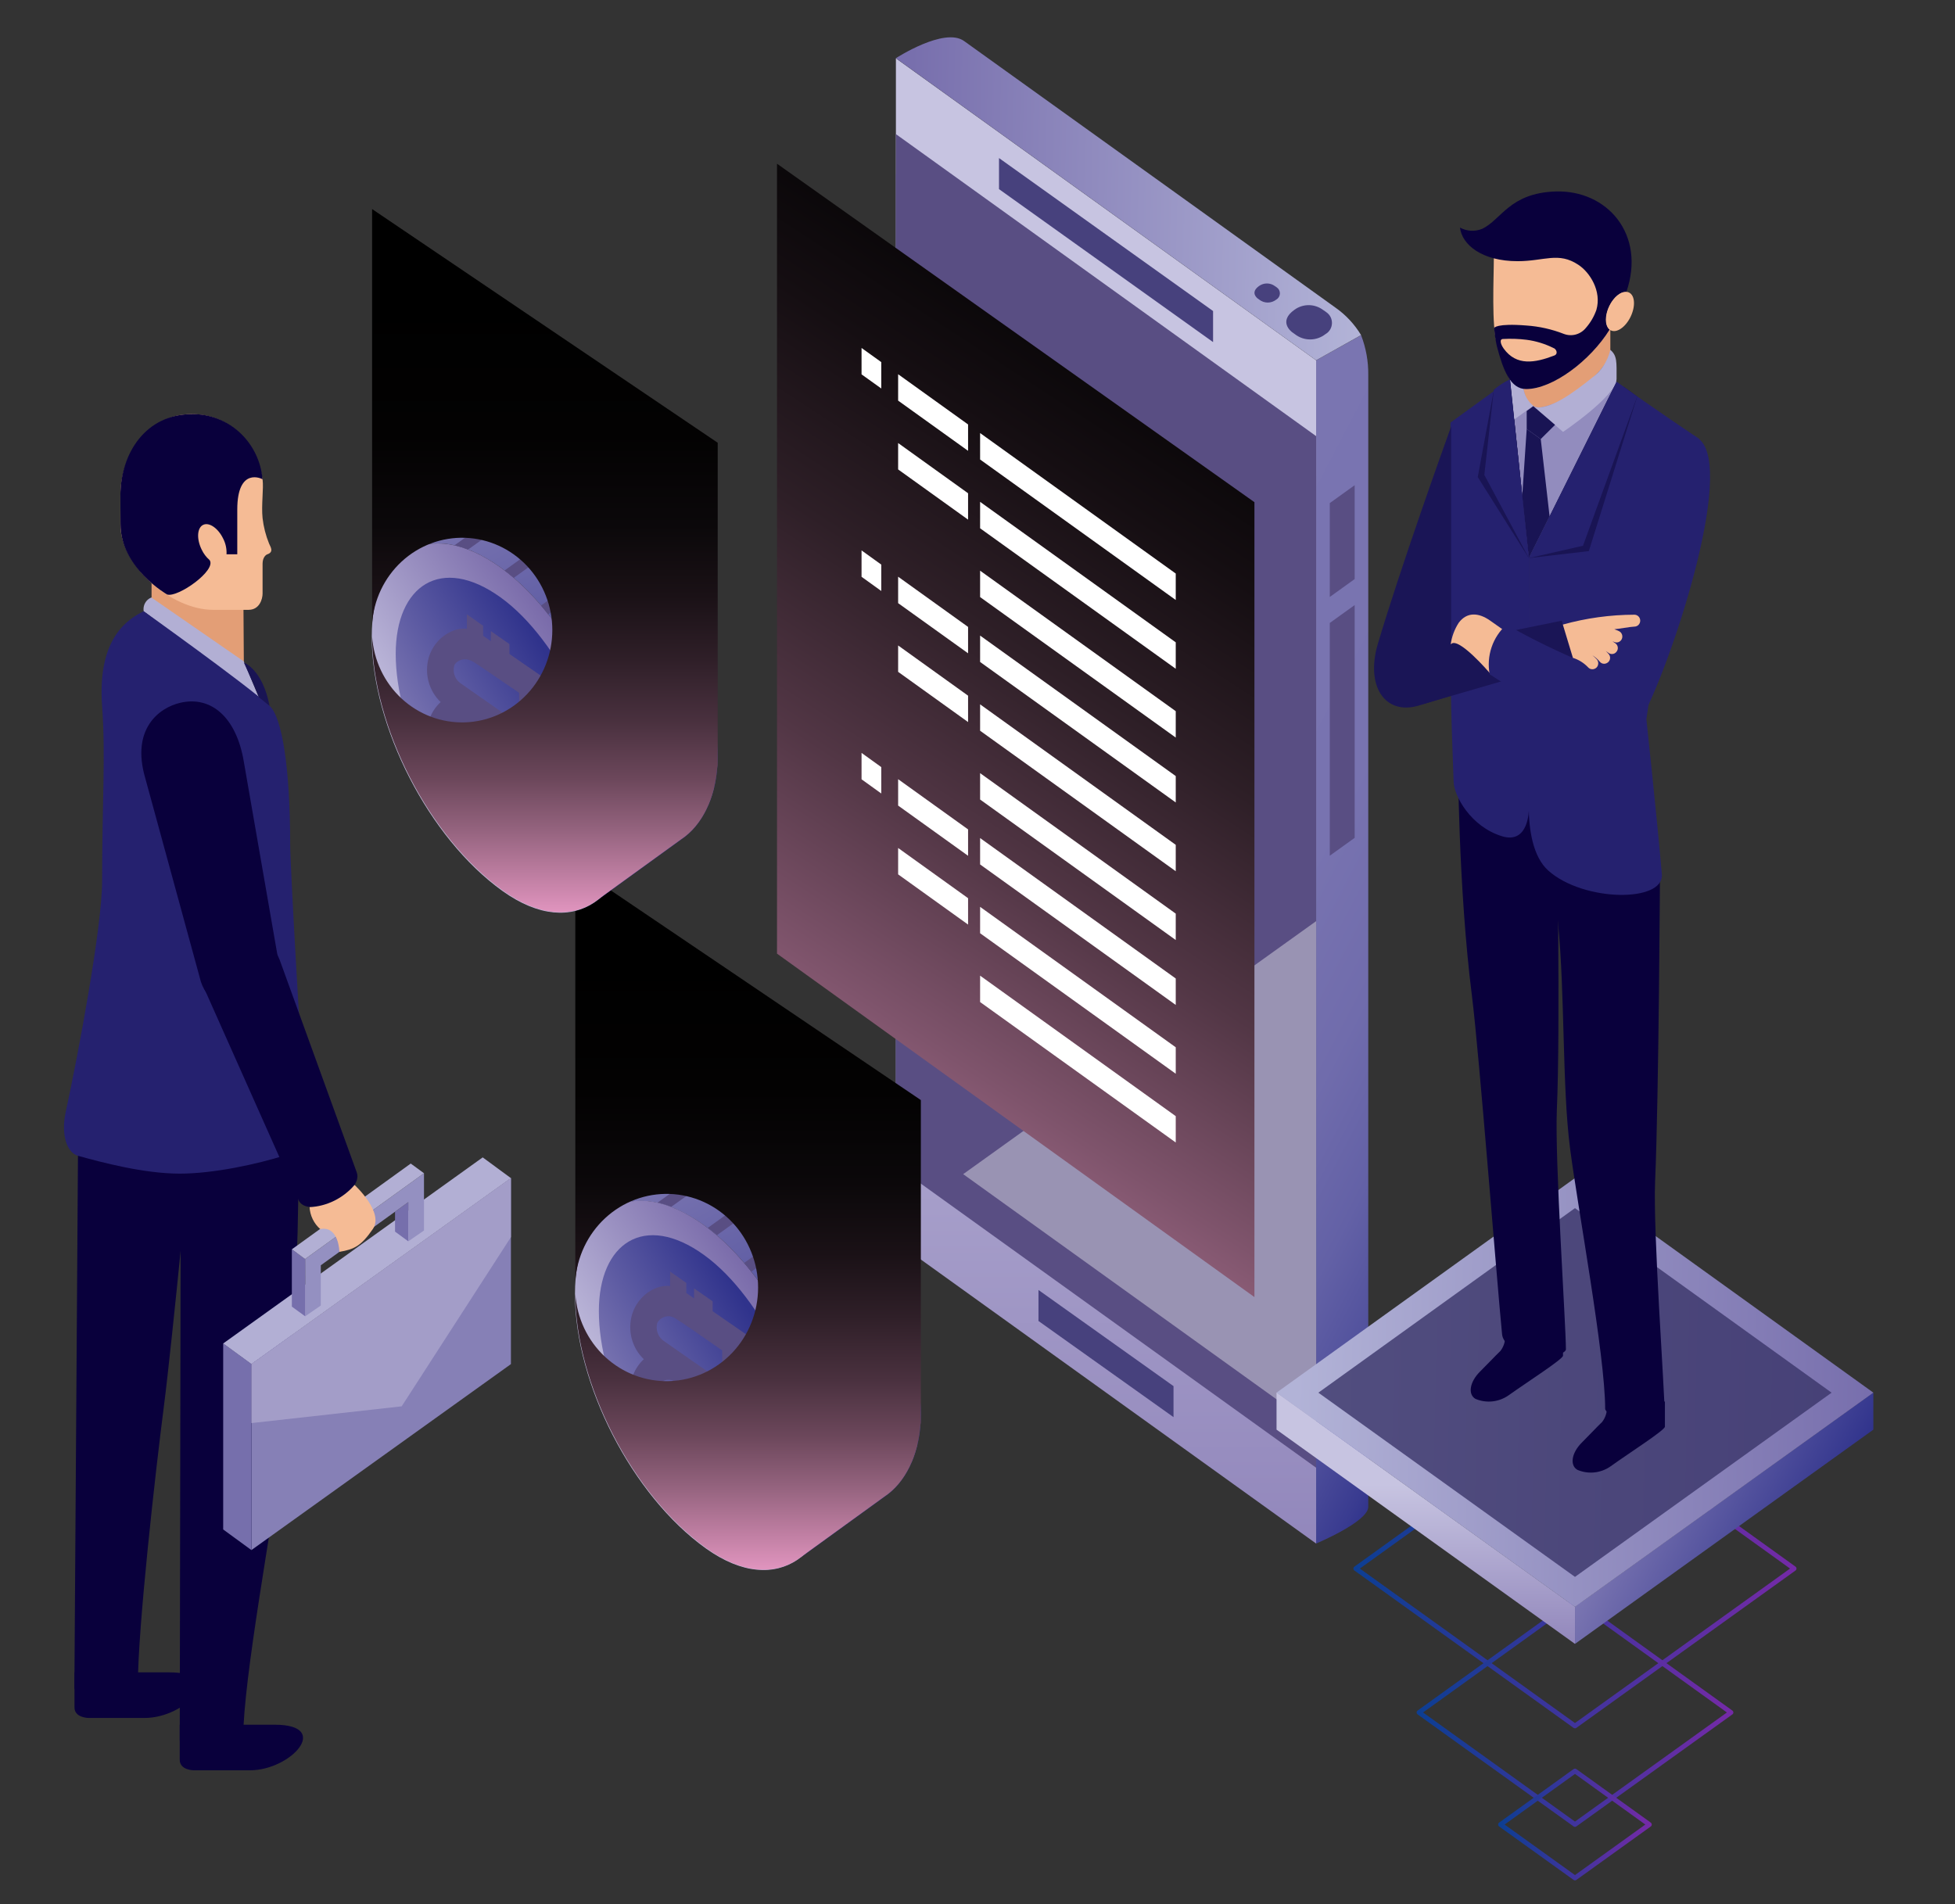 <svg width="462" height="450" viewBox="0 0 462 450" fill="none" xmlns="http://www.w3.org/2000/svg">
<rect x="0" y="0" width="462" height="450" fill="#333333" stroke="none"/>
<g clip-path="url(#clip0_1509_5305)">
<path d="M311.025 364.795C311.025 364.795 323.343 359.65 323.343 356.134V88.648C323.387 85.421 322.81 82.218 321.646 79.219L311.025 85.159V364.795Z" fill="url(#paint0_linear_1509_5305)"/>
<path d="M311.025 364.798L211.718 293.435V13.785L311.025 85.149V364.798Z" fill="url(#paint1_linear_1509_5305)"/>
<g style="mix-blend-mode:multiply">
<path d="M311.025 346.879L211.718 275.501V31.695L311.025 103.073V346.879Z" fill="#594E83"/>
</g>
<g style="mix-blend-mode:multiply">
<path d="M311.025 337.443L211.718 266.079V41.145L311.025 112.522V337.443Z" fill="#594E83"/>
</g>
<path d="M227.812 9.686C249.592 25.284 306.616 66.259 315.657 72.752C318.066 74.452 320.104 76.644 321.645 79.191L311.024 85.144L211.717 13.754C211.717 13.754 223.114 6.345 227.812 9.686Z" fill="url(#paint2_linear_1509_5305)"/>
<g style="mix-blend-mode:multiply">
<path d="M320.133 114.672L314.25 118.901V141.086L320.133 136.857V114.672Z" fill="#594E83"/>
</g>
<g style="mix-blend-mode:multiply">
<path d="M320.133 143L314.25 147.23V202.241L320.133 198.011V143Z" fill="#594E83"/>
</g>
<g style="mix-blend-mode:multiply">
<path d="M312.616 73.213C312.907 73.395 313.188 73.592 313.458 73.806C313.878 74.093 314.218 74.487 314.447 74.948C314.675 75.409 314.784 75.922 314.763 76.439C314.742 76.955 314.591 77.458 314.326 77.898C314.061 78.338 313.689 78.7 313.248 78.951C312.206 79.776 310.926 80.223 309.609 80.223C308.292 80.223 307.012 79.776 305.97 78.951C304.588 77.995 305.272 78.439 305.272 78.439C305.272 78.439 301.956 76.001 305.917 73.2C306.898 72.493 308.069 72.115 309.269 72.117C310.468 72.12 311.638 72.502 312.616 73.213Z" fill="#47417D"/>
</g>
<g style="mix-blend-mode:multiply">
<path d="M301.275 67.607L301.736 67.93C301.969 68.091 302.159 68.31 302.286 68.567C302.413 68.824 302.473 69.111 302.461 69.398C302.45 69.686 302.366 69.966 302.218 70.212C302.07 70.457 301.863 70.659 301.617 70.799C301.037 71.258 300.324 71.507 299.59 71.507C298.857 71.507 298.144 71.258 297.564 70.799C296.787 70.26 297.182 70.516 297.182 70.516C297.182 70.516 295.326 69.169 297.537 67.593C298.085 67.2 298.739 66.99 299.408 66.992C300.078 66.995 300.73 67.209 301.275 67.607Z" fill="#47417D"/>
</g>
<g style="mix-blend-mode:multiply">
<path d="M277.322 334.923L245.409 312.199V304.871L277.322 327.595V334.923Z" fill="#47417D"/>
</g>
<g style="mix-blend-mode:multiply">
<path d="M286.67 80.85L236.082 44.697V37.355L286.67 73.509V80.85Z" fill="#47417D"/>
</g>
<g style="mix-blend-mode:soft-light" opacity="0.39">
<path d="M311.025 217.703V337.437L227.616 277.496L311.025 217.703Z" fill="white"/>
</g>
<path style="mix-blend-mode:screen" d="M183.62 38.688L296.443 118.685V306.551L183.62 225.381V38.688Z" fill="url(#paint3_linear_1509_5305)"/>
<path d="M212.244 88.445L228.773 100.312V106.549L212.244 94.682V88.445Z" fill="white"/>
<path d="M208.258 85.579V91.815L203.599 88.475V82.238L208.258 85.579Z" fill="white"/>
<path d="M231.616 102.348L277.848 135.551V141.801L231.616 108.598V102.348Z" fill="white"/>
<path d="M212.244 104.707L228.773 116.574V122.811L212.244 110.944V104.707Z" fill="white"/>
<path d="M231.616 118.605L277.848 151.809V158.059L231.616 124.856V118.605Z" fill="white"/>
<path d="M231.616 134.875L277.848 168.078V174.315L231.616 141.112V134.875Z" fill="white"/>
<path d="M212.244 136.297L228.773 148.164V154.4L212.244 142.547V136.297Z" fill="white"/>
<path d="M208.258 133.436V139.673L203.599 136.319V130.082L208.258 133.436Z" fill="white"/>
<path d="M231.616 150.211L277.848 183.414V189.651L231.616 156.448V150.211Z" fill="white"/>
<path d="M212.244 152.547L228.773 164.414V170.65L212.244 158.783V152.547Z" fill="white"/>
<path d="M231.616 166.465L277.848 199.668V205.905L231.616 172.701V166.465Z" fill="white"/>
<path d="M231.616 182.723L277.848 215.926V222.163L231.616 188.959V182.723Z" fill="white"/>
<path d="M212.244 184.152L228.773 196.019V202.256L212.244 190.389V184.152Z" fill="white"/>
<path d="M208.258 181.295V187.532L203.599 184.178V177.941L208.258 181.295Z" fill="white"/>
<path d="M231.616 198.066L277.848 231.256V237.506L231.616 204.303V198.066Z" fill="white"/>
<path d="M212.244 200.41L228.773 212.277V218.514L212.244 206.647V200.41Z" fill="white"/>
<path d="M231.616 214.324L277.848 247.514V253.764L231.616 220.561V214.324Z" fill="white"/>
<path d="M231.616 230.586L277.848 263.789V270.012L231.616 236.823V230.586Z" fill="white"/>
<path d="M197.099 349.131C197.099 332.226 183.728 301.986 166.33 289.54C157.118 282.967 149.222 282.387 143.76 286.172L163.738 271.611C163.948 271.45 164.172 271.288 164.382 271.153C169.857 267.436 177.753 268.055 186.847 274.588C204.245 287.075 217.629 317.275 217.629 334.179C217.629 342.827 214.378 350.168 208.969 353.778L189.229 368.083L189.097 368.177C194.125 364.419 197.099 357.348 197.099 349.131Z" fill="url(#paint4_linear_1509_5305)"/>
<path d="M135.874 305.84C135.874 327.055 149.363 353.429 166.761 365.916C184.159 378.403 197.029 366.361 197.029 349.065C197.029 332.16 183.658 301.92 166.261 289.474C148.863 277.028 135.874 286.093 135.874 305.84Z" fill="url(#paint5_linear_1509_5305)"/>
<path d="M141.522 309.863C141.522 327.118 152.498 348.576 166.645 358.732C180.792 368.888 191.373 359.096 191.373 345.087C191.373 331.348 180.49 306.778 166.369 296.595C152.248 286.412 141.522 293.807 141.522 309.863Z" fill="url(#paint6_linear_1509_5305)"/>
<g style="mix-blend-mode:multiply">
<path d="M155.42 284.211L176.095 269.395C177.178 269.654 178.242 269.992 179.279 270.405L158.631 285.222C157.585 284.808 156.512 284.471 155.42 284.211Z" fill="#594E83"/>
<path d="M190.057 277.099L169.434 291.916C168.724 291.296 167.987 290.744 167.263 290.192L187.872 275.375C188.57 275.941 189.32 276.48 190.057 277.099Z" fill="#594E83"/>
<path d="M198.141 285.735L177.545 300.551C176.992 299.851 176.439 299.204 175.86 298.477L196.456 283.66C197.022 284.32 197.575 285.021 198.141 285.735Z" fill="#594E83"/>
<path d="M204.77 295.417L184.187 310.234C183.739 309.466 183.266 308.712 182.779 307.958L203.361 293.141C203.835 293.895 204.322 294.649 204.77 295.417Z" fill="#594E83"/>
<path d="M210.248 305.928L189.692 320.745C189.297 319.923 188.928 319.101 188.534 318.266L209.103 303.449C209.498 304.266 209.88 305.093 210.248 305.928Z" fill="#594E83"/>
<path d="M214.576 317.264L194.02 332.081C193.743 331.192 193.454 330.317 193.151 329.387L213.708 314.57C214.023 315.446 214.3 316.375 214.576 317.264Z" fill="#594E83"/>
<path d="M217.326 329.754L196.796 344.49C196.678 343.52 196.546 342.523 196.375 341.5L216.905 326.75C217.089 327.787 217.208 328.77 217.326 329.754Z" fill="#594E83"/>
<path d="M215.431 345.551L195.032 360.193C195.585 358.828 196.025 357.417 196.348 355.977L216.812 341.281C216.471 342.742 216.009 344.171 215.431 345.551Z" fill="#594E83"/>
</g>
<g style="mix-blend-mode:multiply">
<path d="M152.171 321.263C150.785 319.942 149.787 318.25 149.292 316.379C148.797 314.508 148.823 312.533 149.368 310.676C149.803 309.233 150.556 307.912 151.569 306.814C152.582 305.717 153.828 304.872 155.211 304.345C156.218 303.976 157.29 303.834 158.356 303.927V300.52L162.186 303.214V305.584L164.015 306.85V304.493L168.41 307.551V309.895L181.229 318.744V326.449L177.649 323.957V346.439L181.229 348.944V356.783L177.649 354.278L174.161 351.8L168.397 347.759V350.709L164.002 347.584V344.687L162.172 343.34V346.223L158.343 343.529V340.687L153.079 337.023C151.868 336.143 150.865 334.995 150.145 333.665C149.426 332.335 149.007 330.857 148.92 329.339C148.832 327.821 149.079 326.303 149.642 324.896C150.205 323.489 151.069 322.229 152.171 321.209V321.263ZM159.79 311.713C159.447 311.446 159.053 311.257 158.632 311.159C158.212 311.06 157.776 311.055 157.354 311.143C156.932 311.231 156.532 311.41 156.183 311.669C155.834 311.927 155.543 312.259 155.329 312.642C155.123 313.386 155.137 314.175 155.372 314.909C155.606 315.644 156.05 316.289 156.645 316.764L166.779 323.849L170.661 326.543V319.162C165.844 315.768 160.856 312.346 159.79 311.713ZM156.698 331.824L170.713 341.603V334.316L165.199 330.463C162.646 328.699 160.514 327.23 159.843 326.746C159.497 326.476 159.1 326.285 158.677 326.184C158.254 326.084 157.815 326.075 157.388 326.161C156.962 326.246 156.558 326.423 156.203 326.679C155.848 326.935 155.55 327.265 155.329 327.648C155.121 328.407 155.144 329.212 155.393 329.958C155.642 330.703 156.106 331.354 156.724 331.824H156.698Z" fill="#594E83"/>
</g>
<path style="mix-blend-mode:screen" d="M217.613 259.988V336.834C217.613 336.834 217.613 336.619 217.547 336.228C217.074 343.974 213.942 350.466 208.954 353.739L189.213 368.044C183.765 372.18 175.882 372.368 166.841 365.835C149.443 353.349 135.954 326.974 135.954 305.759C136.326 311.489 138.86 316.846 143.019 320.7C147.179 324.553 152.639 326.601 158.246 326.41C163.853 326.219 169.169 323.806 173.069 319.678C176.97 315.551 179.151 310.033 179.151 304.291C179.151 298.549 176.97 293.031 173.069 288.904C169.169 284.777 163.853 282.363 158.246 282.172C152.639 281.982 147.179 284.029 143.019 287.883C138.86 291.736 136.326 297.093 135.954 302.823V204.762L217.613 259.988Z" fill="url(#paint7_linear_1509_5305)"/>
<path d="M149.089 193.716C149.089 176.825 135.705 146.571 118.307 134.125C109.095 127.565 101.198 126.972 95.737 130.757L115.701 116.264L116.346 115.806C121.821 112.088 129.73 112.708 138.824 119.241C156.222 131.727 169.605 161.94 169.605 178.832C169.605 187.493 166.355 194.821 160.933 198.444L141.192 212.736L141.061 212.843C146.114 209.045 149.089 202 149.089 193.716Z" fill="url(#paint8_linear_1509_5305)"/>
<path d="M87.851 150.492C87.851 171.708 101.34 198.082 118.738 210.568C136.136 223.055 149.086 211.013 149.086 193.717C149.086 176.826 135.702 146.573 118.304 134.126C100.906 121.68 87.851 130.746 87.851 150.492Z" fill="url(#paint9_linear_1509_5305)"/>
<path d="M93.514 154.528C93.514 171.77 104.477 193.228 118.637 203.384C132.797 213.54 143.312 203.748 143.312 189.685C143.312 175.932 132.429 151.363 118.308 141.193C104.187 131.023 93.514 138.459 93.514 154.528Z" fill="url(#paint10_linear_1509_5305)"/>
<g style="mix-blend-mode:multiply">
<path d="M107.398 128.883L128.073 114.066C129.157 114.324 130.221 114.662 131.258 115.077L110.609 129.894C109.566 129.474 108.492 129.136 107.398 128.883Z" fill="#594E83"/>
<path d="M142.014 121.757L121.405 136.574C120.681 135.954 119.944 135.389 119.22 134.836L139.829 120.02C140.566 120.599 141.303 121.151 142.014 121.757Z" fill="#594E83"/>
<path d="M150.119 130.393L129.523 145.209C128.971 144.509 128.418 143.795 127.839 143.122L148.435 128.305C149.001 128.978 149.566 129.692 150.119 130.393Z" fill="#594E83"/>
<path d="M156.748 140.077L136.179 154.894C135.718 154.126 135.244 153.372 134.757 152.618L155.34 137.801C155.84 138.555 156.301 139.309 156.748 140.077Z" fill="#594E83"/>
<path d="M162.227 150.598L141.67 165.415C141.289 164.593 140.907 163.771 140.512 162.95L161.082 148.133C161.476 148.954 161.858 149.776 162.227 150.598Z" fill="#594E83"/>
<path d="M166.555 161.9L145.998 176.717C145.726 175.819 145.437 174.921 145.13 174.023L165.686 159.273C166.002 160.162 166.278 161.051 166.555 161.9Z" fill="#594E83"/>
<path d="M169.305 174.41L148.775 189.146C148.669 188.176 148.525 187.18 148.354 186.156L168.884 171.406C169.002 172.443 169.199 173.427 169.305 174.41Z" fill="#594E83"/>
<path d="M167.409 190.184L147.011 204.839C147.561 203.469 148.001 202.054 148.327 200.61L168.791 185.914C168.464 187.379 168.001 188.809 167.409 190.184Z" fill="#594E83"/>
</g>
<g style="mix-blend-mode:multiply">
<path d="M104.147 165.939C102.76 164.616 101.762 162.922 101.267 161.048C100.772 159.175 100.798 157.197 101.344 155.338C101.78 153.897 102.534 152.579 103.547 151.483C104.56 150.388 105.806 149.545 107.187 149.021C108.192 148.642 109.266 148.495 110.333 148.59V145.195L114.162 147.889V150.26L115.991 151.526V149.155L120.387 152.213V154.557L133.205 163.42V171.125L129.625 168.633V191.114L133.205 193.62V201.473L129.625 198.954L126.138 196.475L120.374 192.434V195.384L115.978 192.273V189.377L114.149 188.03V190.912L110.319 188.218V185.376L105.055 181.726C103.842 180.849 102.836 179.705 102.114 178.376C101.391 177.048 100.97 175.57 100.882 174.052C100.793 172.535 101.04 171.016 101.603 169.609C102.166 168.203 103.031 166.944 104.134 165.926L104.147 165.939ZM111.807 156.389C109.53 155.042 107.635 156.389 107.345 157.318C107.15 158.05 107.171 158.824 107.405 159.543C107.64 160.262 108.077 160.894 108.661 161.359L118.795 168.444L122.677 171.138V163.743C117.821 160.416 112.833 156.995 111.807 156.375V156.389ZM108.701 176.486L122.716 186.265V179.032L117.215 175.179C114.649 173.415 112.517 171.947 111.846 171.462C111.502 171.191 111.106 170.998 110.683 170.896C110.261 170.794 109.822 170.785 109.396 170.871C108.97 170.956 108.567 171.134 108.213 171.391C107.86 171.649 107.564 171.98 107.345 172.364C107.142 173.109 107.163 173.899 107.405 174.632C107.646 175.365 108.098 176.006 108.701 176.473V176.486Z" fill="#594E83"/>
</g>
<path style="mix-blend-mode:screen" d="M169.605 104.637V181.496L169.527 180.877C169.053 188.635 165.921 195.115 160.933 198.388L141.192 212.679C135.744 216.801 127.874 216.99 118.82 210.457C101.422 197.97 87.933 171.596 87.933 150.381C88.305 156.028 90.806 161.307 94.909 165.102C99.012 168.897 104.395 170.912 109.922 170.722C115.449 170.531 120.687 168.15 124.531 164.081C128.375 160.012 130.524 154.573 130.524 148.913C130.524 143.252 128.375 137.814 124.531 133.745C120.687 129.675 115.449 127.294 109.922 127.104C104.395 126.913 99.012 128.928 94.909 132.723C90.806 136.519 88.305 141.797 87.933 147.444V49.41L169.605 104.637Z" fill="url(#paint11_linear_1509_5305)"/>
<path d="M45.648 263.977C45.648 266.145 40.7 317.075 38.713 332.498C36.792 347.382 32.58 384.667 32.58 398.191C32.58 398.972 29.843 401.128 25.395 402.017C22.368 402.623 17.578 399.956 17.578 398.932L18.486 263.977H45.648Z" fill="#09003C"/>
<path d="M28.646 395.242H40.029C53.624 395.242 43.977 406.018 34.186 406.018H20.934C20.934 406.018 17.604 406.018 17.604 403.526V395.242H28.646Z" fill="#09003C"/>
<path d="M70.482 263.977C70.39 268.018 70.482 274.524 70.482 283.468C70.219 304 68.84 324.502 66.35 344.877C64.415 359.775 57.48 397.046 57.48 410.57C57.48 411.351 54.743 413.506 50.294 414.395C47.268 415.002 42.477 412.335 42.477 411.311L42.741 263.977H70.482Z" fill="#09003C"/>
<path d="M53.541 407.617H64.912C78.493 407.617 68.794 418.393 59.042 418.393H45.803C45.803 418.393 42.473 418.393 42.473 415.901V407.617H53.541Z" fill="#09003C"/>
<path d="M57.465 135.348C57.465 135.348 57.623 153.667 57.623 156.576C57.623 160.873 48.411 155.229 45.581 153.317C35.619 146.38 36.014 144.265 35.816 142.541V135.415L57.465 135.348Z" fill="#E39E76"/>
<path d="M45.232 97.871C35.309 97.871 28.453 107.044 28.453 117.187V123.922C28.453 133.755 40.495 144.127 50.352 144.127H58.735C61.367 144.127 62.051 141.514 62.051 140.301V133.243C62.051 131.681 62.893 131.088 63.17 131.007C64.88 130.428 63.815 129.108 63.578 128.448C62.802 126.536 62.288 124.523 62.051 122.467C61.722 119.342 62.34 115.382 62.051 113.348C60.932 105.711 55.129 97.871 45.232 97.871Z" fill="#F5BB95"/>
<path d="M28.449 117.189C28.449 107.046 34.516 97.873 45.346 97.873C49.517 97.809 53.556 99.362 56.654 102.22C59.752 105.078 61.678 109.03 62.047 113.283C61.968 113.161 56.072 110.198 56.072 120.449C56.072 127.507 56.072 130.996 56.072 130.996H53.532C53.599 129.705 53.322 128.42 52.729 127.278C51.519 124.786 49.387 123.345 47.978 124.059C46.57 124.772 46.426 127.386 47.65 129.878C48.095 130.829 48.732 131.674 49.518 132.356C51.295 134.74 42.017 141.314 39.49 140.505C39.49 140.505 28.475 134.228 28.475 123.883L28.449 117.189Z" fill="#09003C"/>
<path d="M35.765 141.211C35.144 141.456 34.624 141.912 34.294 142.504C33.963 143.095 33.841 143.785 33.949 144.457C33.949 144.457 47.715 154.843 61.178 164.797L57.624 156.324L35.765 141.211Z" fill="#B2AFD4"/>
<path d="M33.949 144.453C33.949 144.453 58.111 161.708 63.691 166.8C66.678 169.494 68.573 181.617 68.573 199.586C68.573 204.489 71.021 247.862 72.1 261.817C72.627 268.646 73.285 271.246 67.415 273.037C60.94 275.085 50.57 277.375 42.476 277.375C33.975 277.375 23.92 274.681 18.472 273.172C15.84 272.485 14.353 268.228 15.524 262.827C18.525 249.034 24.131 218.996 24.131 208.206C24.131 189.47 24.986 178.761 24.131 166.934C22.92 150.434 30.54 146.204 33.949 144.453Z" fill="#25216F"/>
<path d="M57.627 156.578C57.627 156.578 62.048 158.168 63.693 166.802L61.18 164.795C61.18 164.795 58.929 159.353 57.627 156.578Z" fill="#191454"/>
<path d="M47.218 231.081C47.768 233.597 49.272 235.787 51.4 237.169C53.527 238.551 56.103 239.011 58.562 238.449C61.017 237.882 63.152 236.344 64.501 234.171C65.85 231.997 66.303 229.366 65.761 226.851L57.628 180.07C55.865 169.442 49.85 164.418 42.625 166.088C37.519 167.26 30.952 172.352 34.321 183.882L47.218 231.081Z" fill="#09003C"/>
<path d="M70.481 283.467C72.39 288.478 86.182 282.039 84.287 277.029L66.086 226.84C65.172 224.438 63.364 222.506 61.059 221.468C58.755 220.43 56.142 220.371 53.794 221.304C52.631 221.765 51.569 222.457 50.667 223.34C49.766 224.222 49.044 225.278 48.541 226.446C48.039 227.615 47.767 228.873 47.74 230.149C47.713 231.426 47.932 232.695 48.385 233.884L70.481 283.467Z" fill="#09003C"/>
<path d="M59.415 366.34L120.742 322.388V278.422L59.415 322.374V366.34Z" fill="#8680B6"/>
<path d="M59.414 366.346L52.742 361.47V317.504L59.414 322.38V366.346Z" fill="#766FAC"/>
<path d="M114.07 273.535L120.742 278.438L59.415 322.391L52.743 317.515L114.07 273.535Z" fill="#B2AFD4"/>
<path d="M96.486 293.367L93.354 291.077V286.376L96.486 284.113V293.367Z" fill="#766FAC"/>
<path d="M100.197 277.281V290.819L96.486 293.364V284.111L75.811 299.035V308.545L72.113 311.091V301.702L72.1 297.553L100.197 277.281Z" fill="#9490C1"/>
<path d="M68.97 295.266L72.115 297.555V311.093L68.97 308.803V295.266Z" fill="#766FAC"/>
<path d="M97.065 274.992L100.197 277.282L72.1 297.554L68.968 295.264L97.065 274.992Z" fill="#B2AFD4"/>
<path d="M59.415 336.329L94.922 332.369L120.742 292.377V278.422L59.415 322.374V336.329Z" fill="#A39DC8"/>
<path d="M83.789 280.047C83.789 280.047 90.843 286.526 88.105 290.473C85.368 294.419 83.762 295.268 80.209 295.861C80.209 295.861 80.104 289.638 75.669 290.473C74.933 289.826 74.332 289.035 73.9 288.147C73.468 287.259 73.215 286.291 73.155 285.3C75.181 285.197 77.166 284.679 78.992 283.777C80.819 282.874 82.45 281.606 83.789 280.047Z" fill="#F5BB95"/>
<path d="M372.184 333.469H372.197L423.982 370.713L372.197 407.904H372.184L320.398 370.713L372.184 333.469Z" stroke="url(#paint12_linear_1509_5305)" stroke-width="1.123" stroke-linecap="round" stroke-linejoin="round"/>
<path d="M372.184 378.215H372.197L409.059 404.724L372.197 431.192H372.184L335.335 404.724L372.184 378.215Z" stroke="url(#paint13_linear_1509_5305)" stroke-width="1.123" stroke-linecap="round" stroke-linejoin="round"/>
<path d="M372.195 418.559L389.777 431.207L372.195 443.842L354.6 431.207L372.195 418.559Z" stroke="url(#paint14_linear_1509_5305)" stroke-width="1.123" stroke-linecap="round" stroke-linejoin="round"/>
<path d="M372.194 388.514L442.707 337.88V329.098L372.194 379.731V388.514Z" fill="url(#paint15_linear_1509_5305)"/>
<path d="M372.193 388.514L301.667 337.88V329.098L372.193 379.731V388.514Z" fill="url(#paint16_linear_1509_5305)"/>
<path d="M372.194 278.422L442.707 329.136L372.194 379.77L301.668 329.136L372.194 278.422Z" fill="url(#paint17_linear_1509_5305)"/>
<g style="mix-blend-mode:multiply" opacity="0.8">
<path d="M372.195 285.527L432.838 329.143L372.195 372.678L311.553 329.143L372.195 285.527Z" fill="#3A3469"/>
</g>
<path d="M372.786 347.389C374.069 347.933 375.465 348.136 376.845 347.981C378.225 347.825 379.545 347.316 380.682 346.5C384.814 343.523 393.447 338.014 393.447 337.179V331.238H379.747C379.747 331.238 379.747 332.141 379.747 332.491C379.8 333.787 379.393 335.06 378.602 336.074C377.076 337.542 376.26 338.485 373.799 340.95C371.338 343.415 370.943 346.352 372.786 347.389Z" fill="#09003C"/>
<path d="M379.329 332.967C379.329 333.694 381.961 335.661 386.08 336.55C388.909 337.116 393.41 335.499 393.41 334.543C393.41 328.724 390.607 291.089 391.133 279.114C392.015 259.057 392.292 204.639 392.292 204.639L367.84 195.008C367.84 195.008 366.616 202.645 368.182 218.136C369.84 234.69 369.156 256.889 371.025 271.342C372.828 285.364 379.329 320.332 379.329 332.967Z" fill="#09003C"/>
<path d="M348.689 330.613C349.973 331.153 351.369 331.353 352.749 331.195C354.129 331.037 355.448 330.527 356.585 329.711C360.73 326.747 369.363 321.225 369.363 320.403V314.449H355.703C355.703 314.449 355.703 315.352 355.703 315.702C355.759 316.997 355.357 318.269 354.571 319.285C353.045 320.753 352.229 321.696 349.754 324.161C347.28 326.626 346.846 329.562 348.689 330.613Z" fill="#09003C"/>
<path d="M354.969 315.36C355.193 317.569 358.035 319.401 361.549 320.398C364.326 321.179 370.051 320.277 370.051 318.863C370.051 313.044 367.419 274.412 367.906 262.424C368.787 242.353 367.906 195.074 367.906 195.074L344.559 179.152C344.559 179.152 344.559 209.433 347.863 235.511C349.6 249.452 353.719 302.739 354.969 315.36Z" fill="#09003C"/>
<path d="M382.023 90.234L356.835 89.668L361.283 131.896L382.023 90.234Z" fill="#928CBE"/>
<path d="M356.838 89.668L361.299 131.896V191.339C361.299 191.339 361.299 199.583 354.969 197.643C347.494 195.353 343.638 188.052 343.519 184.847C342.769 164.184 342.769 164.534 342.769 128.475V99.878L356.838 89.668Z" fill="#25216F"/>
<path d="M361.3 131.901L382.04 90.238C390.581 96.381 401.518 103.708 401.518 103.708L393.411 140.346L389.068 169.98C389.068 169.98 391.582 193.364 392.727 206.592C393.332 213.327 374.223 213.205 365.893 205.757C362.208 202.47 361.26 195.95 361.26 190.374L361.3 131.901Z" fill="#25216F"/>
<path d="M361.337 60.673C363.633 59.669 366.105 59.155 368.601 59.164C375.655 59.164 380.551 65.899 380.551 73.092V82.683C380.551 87.289 370.72 94.927 364.68 96.153C363.906 96.37 363.084 96.308 362.35 95.978C361.617 95.456 361.02 94.757 360.613 93.944C360.145 92.684 359.844 91.365 359.718 90.024L361.337 60.673Z" fill="#E39E76"/>
<path d="M368.705 45.586C377.365 45.586 383.379 53.816 383.379 62.679V68.956C383.379 78.884 369.324 91.963 360.664 91.963C356.335 91.963 355.519 86.575 353.755 81.187C352.439 77.146 353.018 65.777 353.018 60.901C353.018 51.984 360.046 45.586 368.705 45.586Z" fill="#F5BB95"/>
<path d="M380.548 82.68C379.923 85.353 378.376 87.706 376.192 89.307C372.336 92.418 365.664 97.483 362.348 96.042L369.375 102.076C369.375 102.076 382.022 93.537 382.022 89.549C382.022 85.562 382.193 84.081 380.548 82.68Z" fill="#B2AFD4"/>
<path d="M359.996 91.856C360.261 93.457 361.101 94.898 362.352 95.897L357.824 99.157L356.837 89.566C357.602 90.678 358.718 91.486 359.996 91.856Z" fill="#B2AFD4"/>
<path d="M360.786 101.392V97.135L362.352 96.004L367.484 100.409L364.102 103.763L360.786 101.392Z" fill="#191454"/>
<path d="M364.103 103.757L366.195 122.036L361.287 131.896L359.72 117.389L360.786 101.387L364.103 103.757Z" fill="#191454"/>
<g style="mix-blend-mode:multiply">
<path d="M375.471 130.244L386.895 93.727L383.697 91.383L361.285 131.9L375.471 130.244Z" fill="#191454"/>
</g>
<g style="mix-blend-mode:multiply">
<path d="M361.283 131.896L349.215 112.742L353.045 92.106L356.835 89.668L361.283 131.896Z" fill="#191454"/>
</g>
<path d="M361.285 131.901L374.09 128.978L386.895 93.727L382.025 90.238L361.285 131.901Z" fill="#25216F"/>
<path d="M361.299 131.896L350.771 112.244L353.021 92.12C354.168 91.128 355.444 90.303 356.811 89.668L361.299 131.896Z" fill="#25216F"/>
<path d="M325.607 152.173C330.964 134.15 341.044 106.011 342.939 100.758V164.403L335.162 166.787C327.305 169.05 322.646 162.181 325.607 152.173Z" fill="#1A1556"/>
<path d="M335.687 166.577L371.852 156.084L369.062 146.695L332.226 154.185L335.687 166.577Z" fill="#1A1556"/>
<path d="M352.034 159.043C352.034 159.043 344.427 150.126 342.822 152.308C343.073 150.479 343.721 148.73 344.717 147.19C346.599 144.658 349.336 144.671 352.192 146.705C355.048 148.739 356.877 150.005 356.877 150.005L352.034 159.043Z" fill="#F5BB95"/>
<path d="M352.033 159.363C352.033 159.363 366.97 169.142 378.827 174.517C382.091 175.998 385.697 173.816 387.487 170.678C394.515 158.42 410.333 110.79 401.516 103.759C394.186 97.926 388.948 112.959 385.723 124.799C383.394 133.46 379.314 150.594 377.617 155.147C376.985 156.831 376.13 157.302 374.721 156.763C368.305 154.123 362.055 151.078 356.008 147.644C354.401 149.07 353.188 150.903 352.49 152.96C351.793 155.016 351.635 157.224 352.033 159.363Z" fill="#25216F"/>
<path d="M369.327 147.608C374.84 146.076 380.526 145.293 386.238 145.277C386.603 145.277 386.953 145.426 387.21 145.69C387.468 145.954 387.613 146.312 387.613 146.685C387.613 147.058 387.468 147.416 387.21 147.68C386.953 147.944 386.603 148.093 386.238 148.093C385.462 148.093 382.224 148.685 381.487 148.712C381.843 148.847 382.211 148.982 382.579 149.157C382.911 149.31 383.169 149.592 383.298 149.941C383.426 150.29 383.414 150.676 383.264 151.016C383.114 151.355 382.838 151.619 382.497 151.751C382.157 151.882 381.779 151.87 381.448 151.716L381.053 151.554C381.29 151.716 381.527 151.864 381.764 152.053C381.912 152.16 382.038 152.298 382.132 152.458C382.226 152.617 382.287 152.795 382.31 152.98C382.334 153.165 382.32 153.353 382.269 153.531C382.217 153.71 382.131 153.877 382.014 154.019C381.888 154.195 381.724 154.336 381.534 154.433C381.343 154.529 381.133 154.576 380.921 154.572C380.622 154.571 380.332 154.471 380.092 154.289C379.895 154.127 379.684 154.006 379.487 153.858C379.711 154.087 379.934 154.302 380.145 154.558C380.269 154.695 380.364 154.857 380.424 155.034C380.483 155.21 380.506 155.398 380.492 155.584C380.477 155.77 380.424 155.951 380.337 156.115C380.25 156.28 380.131 156.424 379.987 156.538C379.734 156.751 379.419 156.869 379.092 156.875C378.893 156.878 378.696 156.834 378.516 156.748C378.336 156.662 378.178 156.535 378.052 156.377C377.551 155.787 376.965 155.278 376.315 154.868C376.675 155.157 377.013 155.472 377.329 155.811C377.575 156.086 377.706 156.451 377.691 156.824C377.676 157.198 377.518 157.55 377.25 157.804C376.991 158.036 376.659 158.165 376.315 158.168C376.125 158.173 375.936 158.136 375.761 158.06C375.586 157.983 375.429 157.868 375.302 157.724C374.308 156.677 373.072 155.904 371.709 155.474L369.327 147.608Z" fill="#F5BB95"/>
<path d="M372.985 62.575C368.274 59.45 364.957 61.727 358.653 61.727C350.218 61.727 345.493 57.847 345.019 53.793C345.824 54.228 346.712 54.48 347.621 54.528C348.53 54.577 349.439 54.423 350.284 54.075C354.837 51.88 356.745 45.616 367.602 45.253C379.789 44.862 389.014 55.369 384.342 68.987C383.026 68.906 381.342 70.226 380.328 72.327C379.315 74.429 379.276 76.975 380.394 77.877C375.801 85.285 366.892 91.953 360.654 91.953C356.916 91.953 355.219 87.441 353.745 81.864C353.411 80.43 353.195 78.971 353.1 77.5C353.1 77.5 353.587 76.355 360.746 76.934C363.751 77.141 366.709 77.804 369.524 78.901C370.437 79.258 371.436 79.312 372.381 79.056C373.326 78.8 374.168 78.246 374.788 77.473C375.865 76.242 376.7 74.811 377.249 73.257C378.552 68.812 375.709 64.353 372.985 62.575ZM367.168 82.282C365.149 81.263 362.979 80.594 360.746 80.302C358.912 80.075 357.063 80.012 355.219 80.113C354.271 80.113 354.6 81.352 355.363 82.403C358.364 86.538 362.707 85.784 367.287 84.033C368.274 83.656 367.826 82.591 367.208 82.282H367.168Z" fill="#09003C"/>
<path d="M380.311 72.328C379.1 74.793 379.258 77.352 380.64 78.066C382.022 78.78 384.128 77.352 385.325 74.887C386.523 72.422 386.391 69.863 384.996 69.149C383.601 68.435 381.509 69.863 380.311 72.328Z" fill="#F5BB95"/>
</g>
<defs>
<linearGradient id="paint0_linear_1509_5305" x1="377.327" y1="255.325" x2="255.897" y2="191.992" gradientUnits="userSpaceOnUse">
<stop stop-color="#30338C"/>
<stop offset="0.03" stop-color="#393B90"/>
<stop offset="0.14" stop-color="#50509C"/>
<stop offset="0.27" stop-color="#6361A6"/>
<stop offset="0.42" stop-color="#706CAC"/>
<stop offset="0.61" stop-color="#7873B0"/>
<stop offset="1" stop-color="#7A75B1"/>
</linearGradient>
<linearGradient id="paint1_linear_1509_5305" x1="261.372" y1="369.351" x2="261.372" y2="142.895" gradientUnits="userSpaceOnUse">
<stop stop-color="#9186BB"/>
<stop offset="1" stop-color="#C7C4E1"/>
</linearGradient>
<linearGradient id="paint2_linear_1509_5305" x1="321.368" y1="48.291" x2="214.754" y2="45.835" gradientUnits="userSpaceOnUse">
<stop stop-color="#B2B3D7"/>
<stop offset="1" stop-color="#786FAD"/>
</linearGradient>
<linearGradient id="paint3_linear_1509_5305" x1="158.642" y1="303.426" x2="311.098" y2="69.582" gradientUnits="userSpaceOnUse">
<stop stop-color="#E195BF"/>
<stop offset="0.12" stop-color="#B6799B"/>
<stop offset="0.29" stop-color="#7F546C"/>
<stop offset="0.45" stop-color="#523645"/>
<stop offset="0.61" stop-color="#2E1F27"/>
<stop offset="0.76" stop-color="#150E12"/>
<stop offset="0.89" stop-color="#050405"/>
<stop offset="1"/>
</linearGradient>
<linearGradient id="paint4_linear_1509_5305" x1="206.785" y1="353.495" x2="163.039" y2="272.654" gradientUnits="userSpaceOnUse">
<stop stop-color="#30338C"/>
<stop offset="0.84" stop-color="#6E6AAB"/>
<stop offset="1" stop-color="#7A75B1"/>
</linearGradient>
<linearGradient id="paint5_linear_1509_5305" x1="146.586" y1="341.347" x2="187.867" y2="313.14" gradientUnits="userSpaceOnUse">
<stop stop-color="#C7C4E1"/>
<stop offset="1" stop-color="#7768A8"/>
</linearGradient>
<linearGradient id="paint6_linear_1509_5305" x1="181.713" y1="317.514" x2="150.127" y2="336.577" gradientUnits="userSpaceOnUse">
<stop stop-color="#30338C"/>
<stop offset="0.84" stop-color="#6E6AAB"/>
<stop offset="1" stop-color="#7A75B1"/>
</linearGradient>
<linearGradient id="paint7_linear_1509_5305" x1="176.751" y1="371.062" x2="176.751" y2="204.762" gradientUnits="userSpaceOnUse">
<stop stop-color="#E195BF"/>
<stop offset="0.05" stop-color="#C07FA3"/>
<stop offset="0.12" stop-color="#93627D"/>
<stop offset="0.19" stop-color="#6C475B"/>
<stop offset="0.27" stop-color="#4A313F"/>
<stop offset="0.36" stop-color="#2F1F28"/>
<stop offset="0.45" stop-color="#1A1116"/>
<stop offset="0.55" stop-color="#0B080A"/>
<stop offset="0.68" stop-color="#030202"/>
<stop offset="0.87"/>
</linearGradient>
<linearGradient id="paint8_linear_1509_5305" x1="158.775" y1="198.161" x2="115.015" y2="117.307" gradientUnits="userSpaceOnUse">
<stop stop-color="#30338C"/>
<stop offset="0.84" stop-color="#6E6AAB"/>
<stop offset="1" stop-color="#7A75B1"/>
</linearGradient>
<linearGradient id="paint9_linear_1509_5305" x1="98.564" y1="186.013" x2="139.845" y2="157.806" gradientUnits="userSpaceOnUse">
<stop stop-color="#C7C4E1"/>
<stop offset="1" stop-color="#7768A8"/>
</linearGradient>
<linearGradient id="paint10_linear_1509_5305" x1="133.692" y1="162.179" x2="102.106" y2="181.242" gradientUnits="userSpaceOnUse">
<stop stop-color="#30338C"/>
<stop offset="0.84" stop-color="#6E6AAB"/>
<stop offset="1" stop-color="#7A75B1"/>
</linearGradient>
<linearGradient id="paint11_linear_1509_5305" x1="128.73" y1="215.71" x2="128.73" y2="49.41" gradientUnits="userSpaceOnUse">
<stop stop-color="#E195BF"/>
<stop offset="0.05" stop-color="#C07FA3"/>
<stop offset="0.12" stop-color="#93627D"/>
<stop offset="0.19" stop-color="#6C475B"/>
<stop offset="0.27" stop-color="#4A313F"/>
<stop offset="0.36" stop-color="#2F1F28"/>
<stop offset="0.45" stop-color="#1A1116"/>
<stop offset="0.55" stop-color="#0B080A"/>
<stop offset="0.68" stop-color="#030202"/>
<stop offset="0.87"/>
</linearGradient>
<linearGradient id="paint12_linear_1509_5305" x1="423.982" y1="370.686" x2="320.398" y2="370.686" gradientUnits="userSpaceOnUse">
<stop stop-color="#742AA7"/>
<stop offset="1" stop-color="#0D3E93"/>
</linearGradient>
<linearGradient id="paint13_linear_1509_5305" x1="409.059" y1="404.703" x2="335.335" y2="404.703" gradientUnits="userSpaceOnUse">
<stop stop-color="#742AA7"/>
<stop offset="1" stop-color="#0D3E93"/>
</linearGradient>
<linearGradient id="paint14_linear_1509_5305" x1="389.777" y1="431.2" x2="354.6" y2="431.2" gradientUnits="userSpaceOnUse">
<stop stop-color="#742AA7"/>
<stop offset="1" stop-color="#0D3E93"/>
</linearGradient>
<linearGradient id="paint15_linear_1509_5305" x1="426.691" y1="369.319" x2="388.27" y2="349.277" gradientUnits="userSpaceOnUse">
<stop stop-color="#30338C"/>
<stop offset="0.84" stop-color="#6E6AAB"/>
<stop offset="1" stop-color="#7A75B1"/>
</linearGradient>
<linearGradient id="paint16_linear_1509_5305" x1="336.924" y1="389.281" x2="336.924" y2="350.946" gradientUnits="userSpaceOnUse">
<stop stop-color="#9186BB"/>
<stop offset="1" stop-color="#C7C4E1"/>
</linearGradient>
<linearGradient id="paint17_linear_1509_5305" x1="441.417" y1="330.766" x2="306.482" y2="327.654" gradientUnits="userSpaceOnUse">
<stop stop-color="#786FAD"/>
<stop offset="1" stop-color="#B2B3D7"/>
</linearGradient>
<clipPath id="clip0_1509_5305">
<rect width="460.8" height="450" fill="white" transform="matrix(-1 0 0 1 461.4 0)"/>
</clipPath>
</defs>
</svg>

